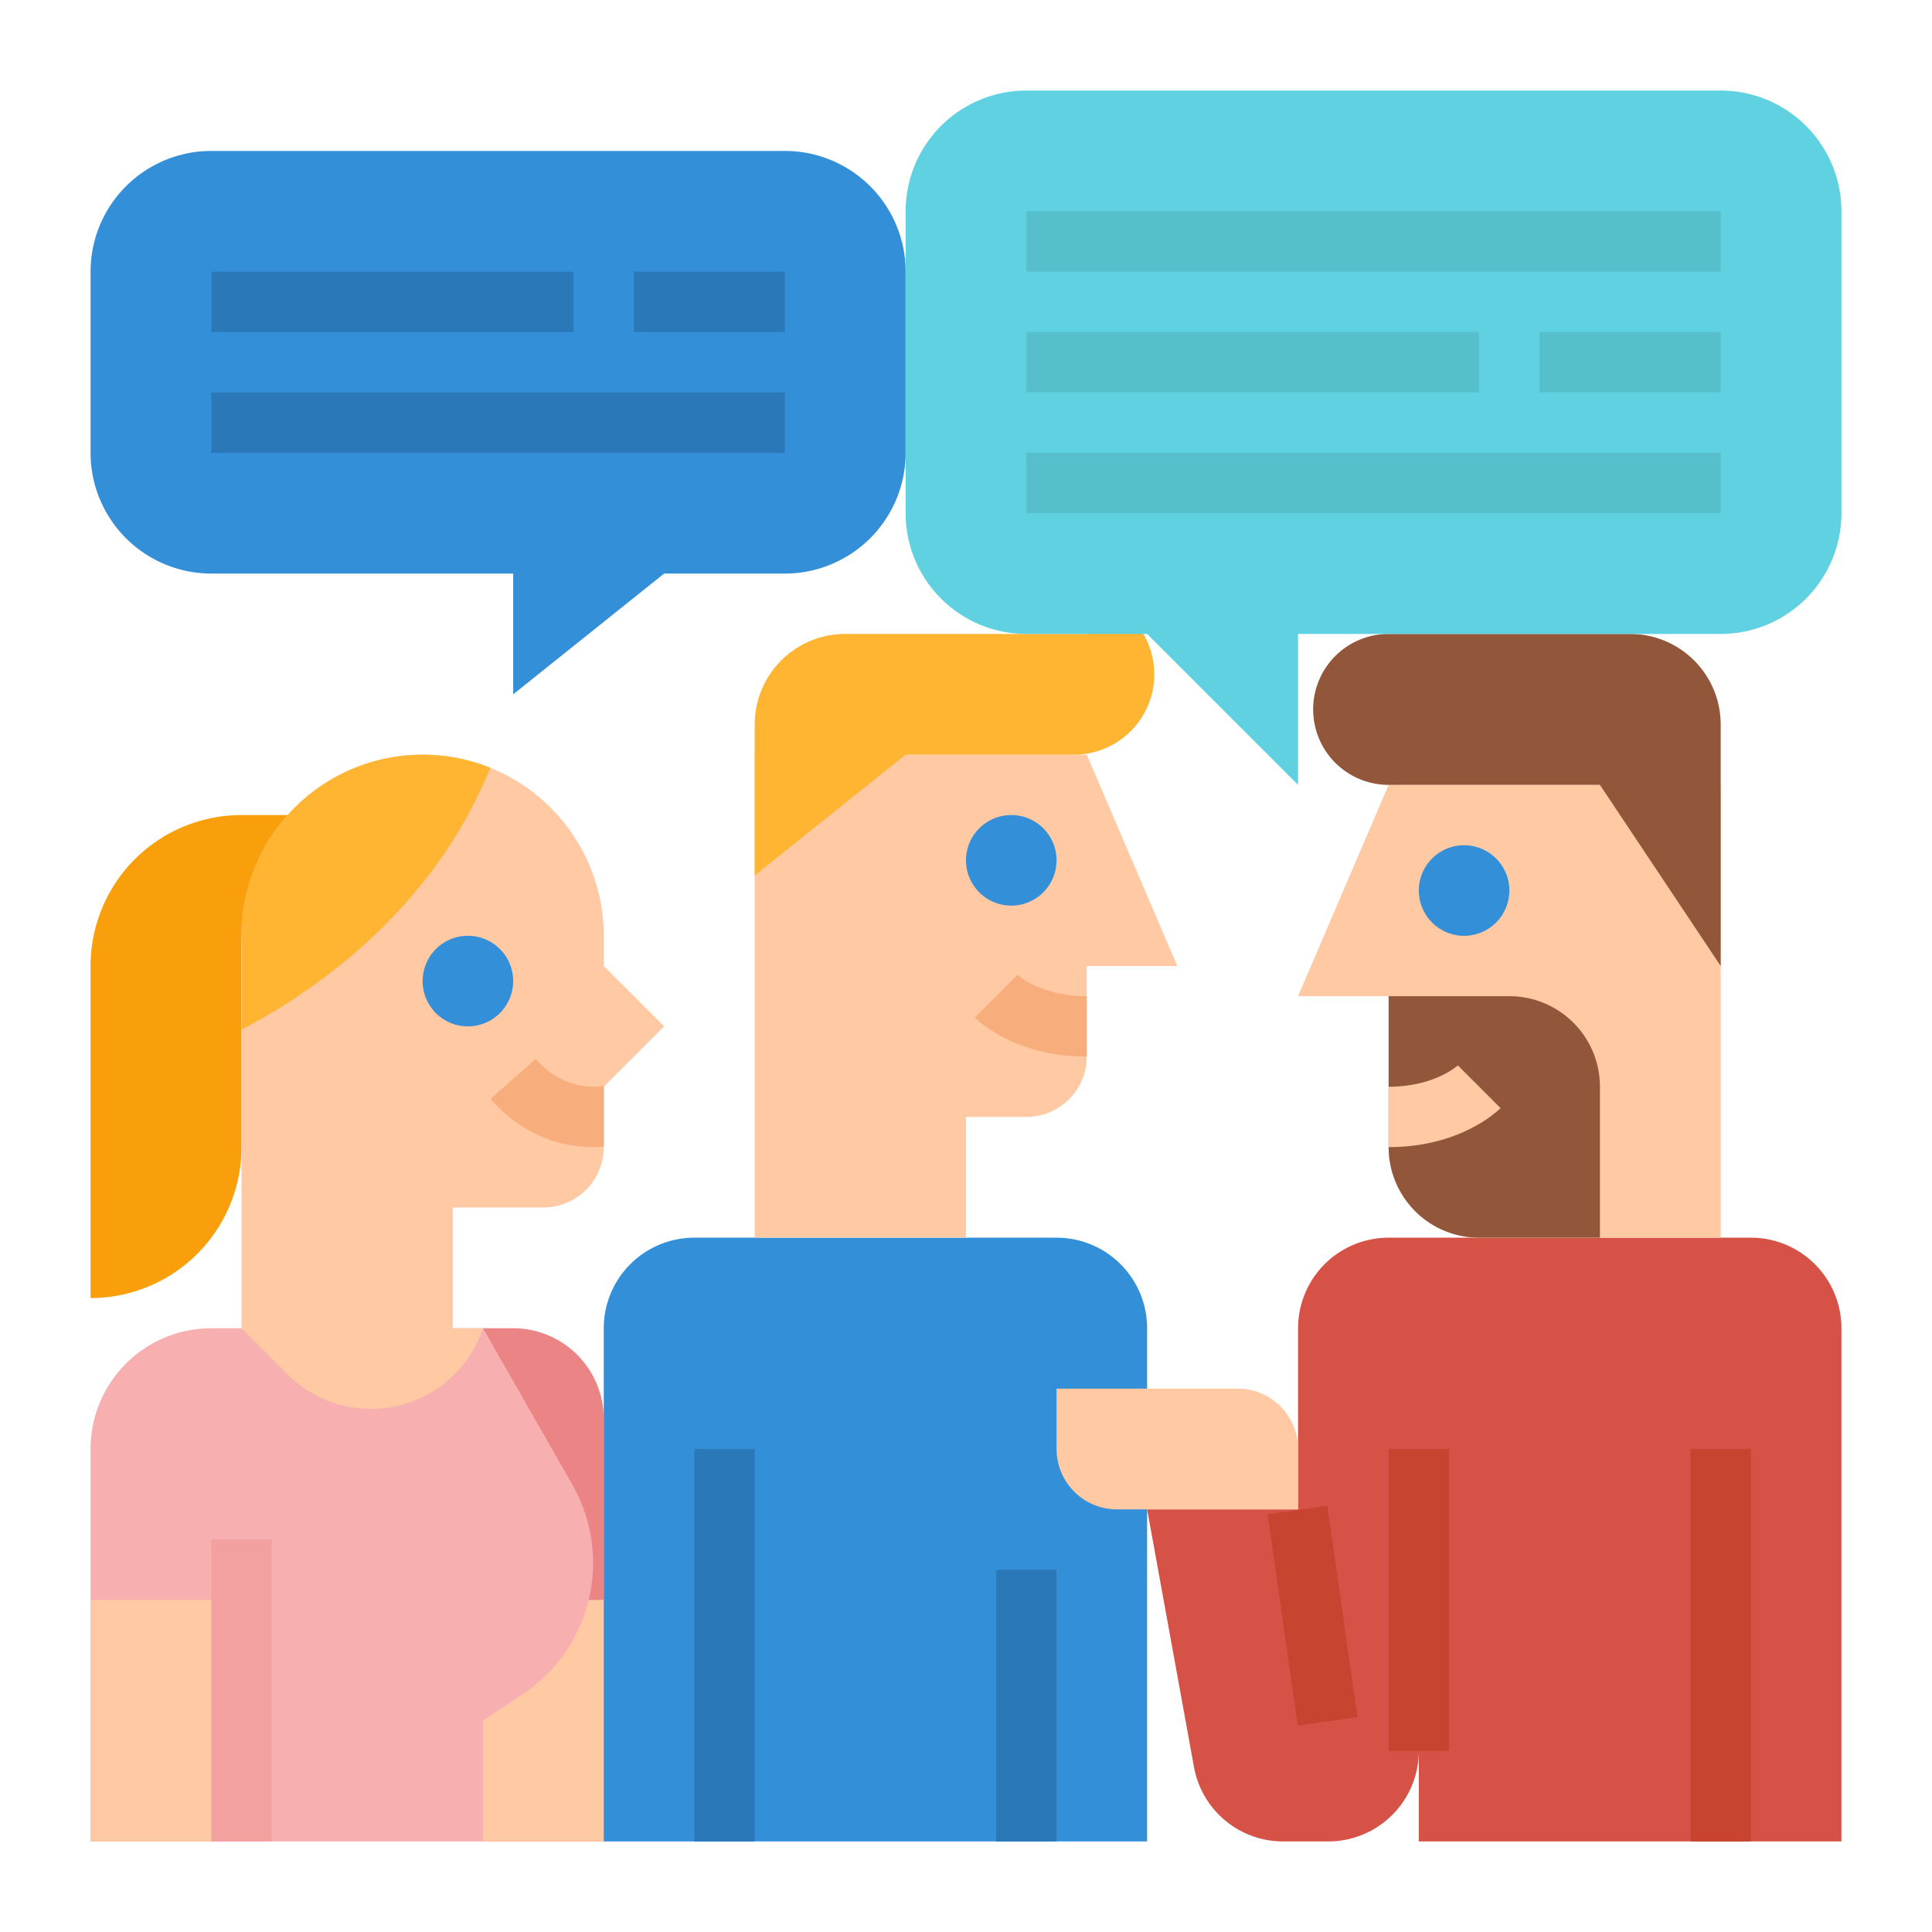 <svg height="512" viewBox="0 0 512 512" width="512" xmlns="http://www.w3.org/2000/svg"><g id="Flat"><path d="m208 152h-32l-40 32v-32h-80a32 32 0 0 1 -32-32v-48a32 32 0 0 1 32-32h152a32 32 0 0 1 32 32v48a32 32 0 0 1 -32 32z" fill="#348fd9"/><path d="m168 72h40v16h-40z" fill="#2b78b8"/><path d="m56 104h152v16h-152z" fill="#2b78b8"/><path d="m56 72h96v16h-96z" fill="#2b78b8"/><path d="m24 344a40 40 0 0 0 40-40v-56l24-8v-24h-24a40 40 0 0 0 -40 40z" fill="#fa9f0c"/><path d="m128 352h32a0 0 0 0 1 0 0v136a0 0 0 0 1 0 0h-8a24 24 0 0 1 -24-24v-112a0 0 0 0 1 0 0z" fill="#eb8484" transform="matrix(-1 0 0 -1 288 840)"/><path d="m128 424h32v64h-32z" fill="#fec9a3"/><path d="m176 272-16 16v16a16 16 0 0 1 -16 16h-24v32h-56v-104a48 48 0 1 1 96 0v8z" fill="#fec9a3"/><path d="m124 272a12 12 0 1 1 12-12 12.013 12.013 0 0 1 -12 12z" fill="#348fd9"/><path d="m160.25 287.75-.25.25v15.87c-.86.07-1.79.11-2.79.11-7.23 0-17.88-2.19-27.21-12.77l12-10.58a20.446 20.446 0 0 0 12.58 7.18 18.394 18.394 0 0 0 5.67-.06z" fill="#f7ad7c"/><path d="m128 488h-104v-104a32 32 0 0 1 32-32h72l23.66 41.4a41.838 41.838 0 0 1 4.263 30.9 41.835 41.835 0 0 1 -17.381 24.664l-10.542 7.036z" fill="#f7afaf"/><path d="m128 352a31.27 31.27 0 0 1 -51.777 12.223l-12.223-12.223z" fill="#fec9a3"/><path d="m56 408h16v80h-16z" fill="#f2a0a0"/><path d="m129.94 203.47c-15.45 38.02-46.81 59.39-65.94 69.4v-24.87a48.018 48.018 0 0 1 65.94-44.53z" fill="#ffb531"/><path d="m24 424h32v64h-32z" fill="#fec9a3"/><path d="m160 488h144v-136a24 24 0 0 0 -24-24h-96a24 24 0 0 0 -24 24z" fill="#348fd9"/><path d="m184 384h16v104h-16z" fill="#2b78b8"/><path d="m264 416h16v72h-16z" fill="#2b78b8"/><path d="m288 200h-88v128h56v-32h16a16 16 0 0 0 16-16v-24h24z" fill="#fec9a3"/><path d="m288 280c-18.771 0-28.6-9.284-29.657-10.343l11.314-11.314-.092-.089c.251.234 6.286 5.746 18.435 5.746z" fill="#f7ad7c"/><path d="m268 240a12 12 0 1 1 12-12 12.013 12.013 0 0 1 -12 12z" fill="#348fd9"/><path d="m284.607 200h-44.607l-40 32v-40a24 24 0 0 1 24-24h64v-16l11.66 11.66a21.289 21.289 0 0 1 2.66 26.861 21.289 21.289 0 0 1 -17.713 9.479z" fill="#ffb531"/><path d="m488 488h-112v-24a24 24 0 0 1 -24 24h-11.97a24 24 0 0 1 -23.613-19.707l-12.417-68.293h40v-48a24 24 0 0 1 24-24h96a24 24 0 0 1 24 24z" fill="#d75246"/><path d="m448 384h16v104h-16z" fill="#c84431"/><path d="m368 384h16v80h-16z" fill="#c84431"/><path d="m368 208h88v120h-64a24 24 0 0 1 -24-24v-40h-24z" fill="#fec9a3"/><path d="m388 248a12 12 0 1 1 12-12 12.013 12.013 0 0 1 -12 12z" fill="#348fd9"/><path d="m368 264h32a24 24 0 0 1 24 24v40a0 0 0 0 1 0 0h-32a24 24 0 0 1 -24-24v-40a0 0 0 0 1 0 0z" fill="#92563a"/><path d="m368 304v-16c12.141 0 18.286-5.6 18.343-5.657l11.314 11.314c-1.057 1.059-10.886 10.343-29.657 10.343z" fill="#fec9a3"/><path d="m432 168h-64a20 20 0 0 0 -20 20 20 20 0 0 0 20 20h56l32 48v-64a24 24 0 0 0 -24-24z" fill="#92563a"/><path d="m340 399.716h16.001v56.569h-16.001z" fill="#c84431" transform="matrix(.99 -.141 .141 .99 -57.031 53.516)"/><path d="m272 168h32l40 40v-40h112a32 32 0 0 0 32-32v-80a32 32 0 0 0 -32-32h-184a32 32 0 0 0 -32 32v80a32 32 0 0 0 32 32z" fill="#60d1e0"/><g fill="#57bfcc"><path d="m272 56h184v16h-184z"/><path d="m272 88h120v16h-120z"/><path d="m272 120h184v16h-184z"/><path d="m408 88h48v16h-48z"/></g><path d="m280 368h48a16 16 0 0 1 16 16v16a0 0 0 0 1 0 0h-48a16 16 0 0 1 -16-16v-16a0 0 0 0 1 0 0z" fill="#fec9a3"/></g></svg>